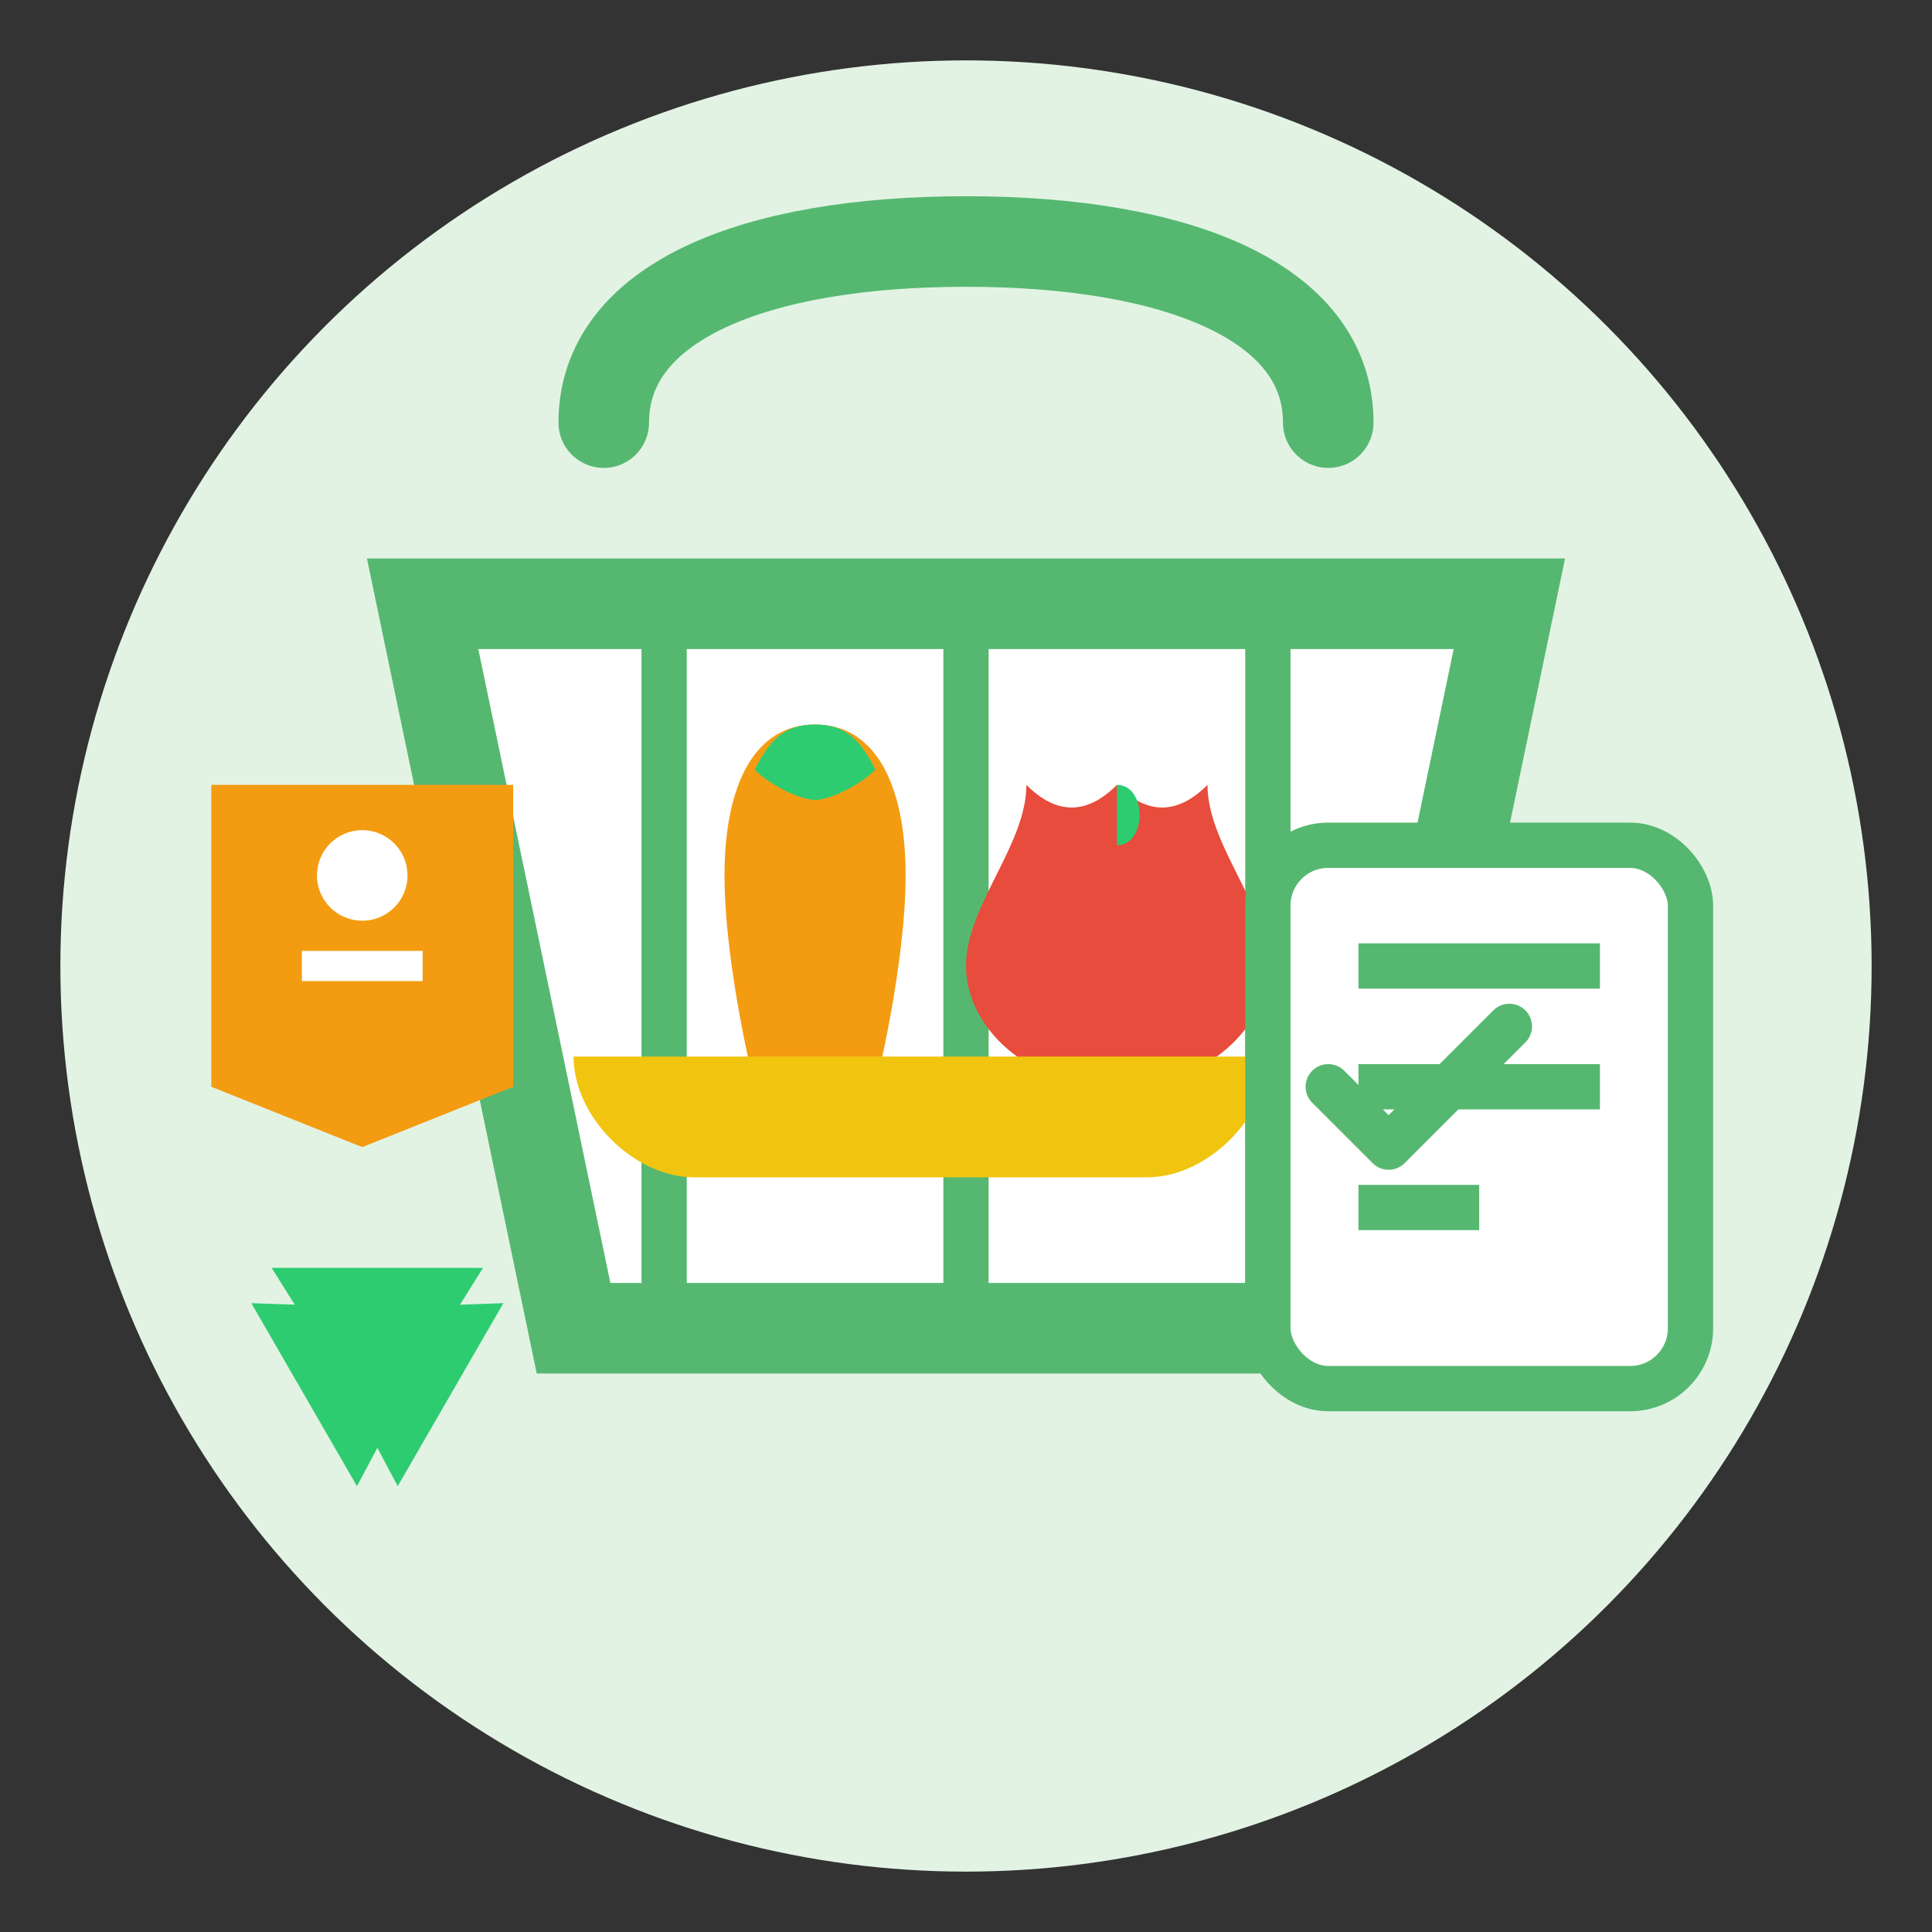 <svg width="64" height="64" viewBox="0 0 64 64" xmlns="http://www.w3.org/2000/svg">
  <rect x="0" y="0" width="64" height="64" fill="#333333" stroke="none"/>
  <!-- Background circle -->
  <circle cx="32" cy="32" r="30" fill="#e2f3e4" />
  
  <!-- Shopping basket -->
  <g>
    <!-- Handle -->
    <path d="M20,14 C20,10 25,8 32,8 C39,8 44,10 44,14" stroke="#56b870" stroke-width="3" fill="none" stroke-linecap="round" />
    
    <!-- Basket body -->
    <path d="M14,20 L50,20 L45,44 L19,44 Z" fill="#ffffff" stroke="#56b870" stroke-width="3" />
    
    <!-- Basket details -->
    <line x1="22" y1="20" x2="22" y2="44" stroke="#56b870" stroke-width="1.5" />
    <line x1="32" y1="20" x2="32" y2="44" stroke="#56b870" stroke-width="1.5" />
    <line x1="42" y1="20" x2="42" y2="44" stroke="#56b870" stroke-width="1.5" />
    
    <!-- Basket contents -->
    <!-- Carrot -->
    <path d="M27,24 C25,24 24,26 24,29 C24,32 25,36 25,36 L29,36 C29,36 30,32 30,29 C30,26 29,24 27,24 Z" fill="#f39c12" />
    <path d="M27,24 C26,24 25.5,24.5 25,25.5 C25.5,26 26.5,26.5 27,26.5 C27.5,26.5 28.5,26 29,25.5 C28.5,24.5 28,24 27,24 Z" fill="#2ecc71" />
    
    <!-- Apple -->
    <path d="M37,26 C36,27 35,27 34,26 C34,28 32,30 32,32 C32,34 34,36 37,36 C40,36 42,34 42,32 C42,30 40,28 40,26 C39,27 38,27 37,26 Z" fill="#e74c3c" />
    <path d="M37,26 L37,28 C38,28 38,26 37,26 Z" fill="#2ecc71" />
    
    <!-- Bread -->
    <path d="M23,39 C21,39 19,37 19,35 L42,35 C42,37 40,39 38,39 Z" fill="#f1c40f" />
  </g>
  
  <!-- Shopping list -->
  <g transform="translate(42, 28)">
    <rect x="0" y="0" width="14" height="18" rx="2" fill="white" stroke="#56b870" stroke-width="1.5" />
    <line x1="3" y1="4" x2="11" y2="4" stroke="#56b870" stroke-width="1.5" />
    <line x1="3" y1="8" x2="11" y2="8" stroke="#56b870" stroke-width="1.5" />
    <line x1="3" y1="12" x2="7" y2="12" stroke="#56b870" stroke-width="1.5" />
    <!-- Checkmark -->
    <path d="M2,8 L4,10 L8,6" stroke="#56b870" stroke-width="1.5" fill="none" stroke-linecap="round" stroke-linejoin="round" />
  </g>
  
  <!-- Small decoration elements -->
  <!-- Price tag -->
  <g transform="translate(7, 26)">
    <path d="M0,0 L10,0 L10,10 L5,12 L0,10 Z" fill="#f39c12" />
    <circle cx="5" cy="3" r="1.5" fill="white" />
    <line x1="3" y1="6" x2="7" y2="6" stroke="white" stroke-width="1" />
  </g>
  
  <!-- Recycling symbol -->
  <g transform="translate(9, 42) scale(0.7)">
    <path d="M0,0 L5,8 L10,0 Z" fill="#2ecc71" transform="rotate(120, 5, 4)" />
    <path d="M0,0 L5,8 L10,0 Z" fill="#2ecc71" transform="rotate(240, 5, 4)" />
    <path d="M0,0 L5,8 L10,0 Z" fill="#2ecc71" transform="rotate(0, 5, 4)" />
  </g>
</svg>
